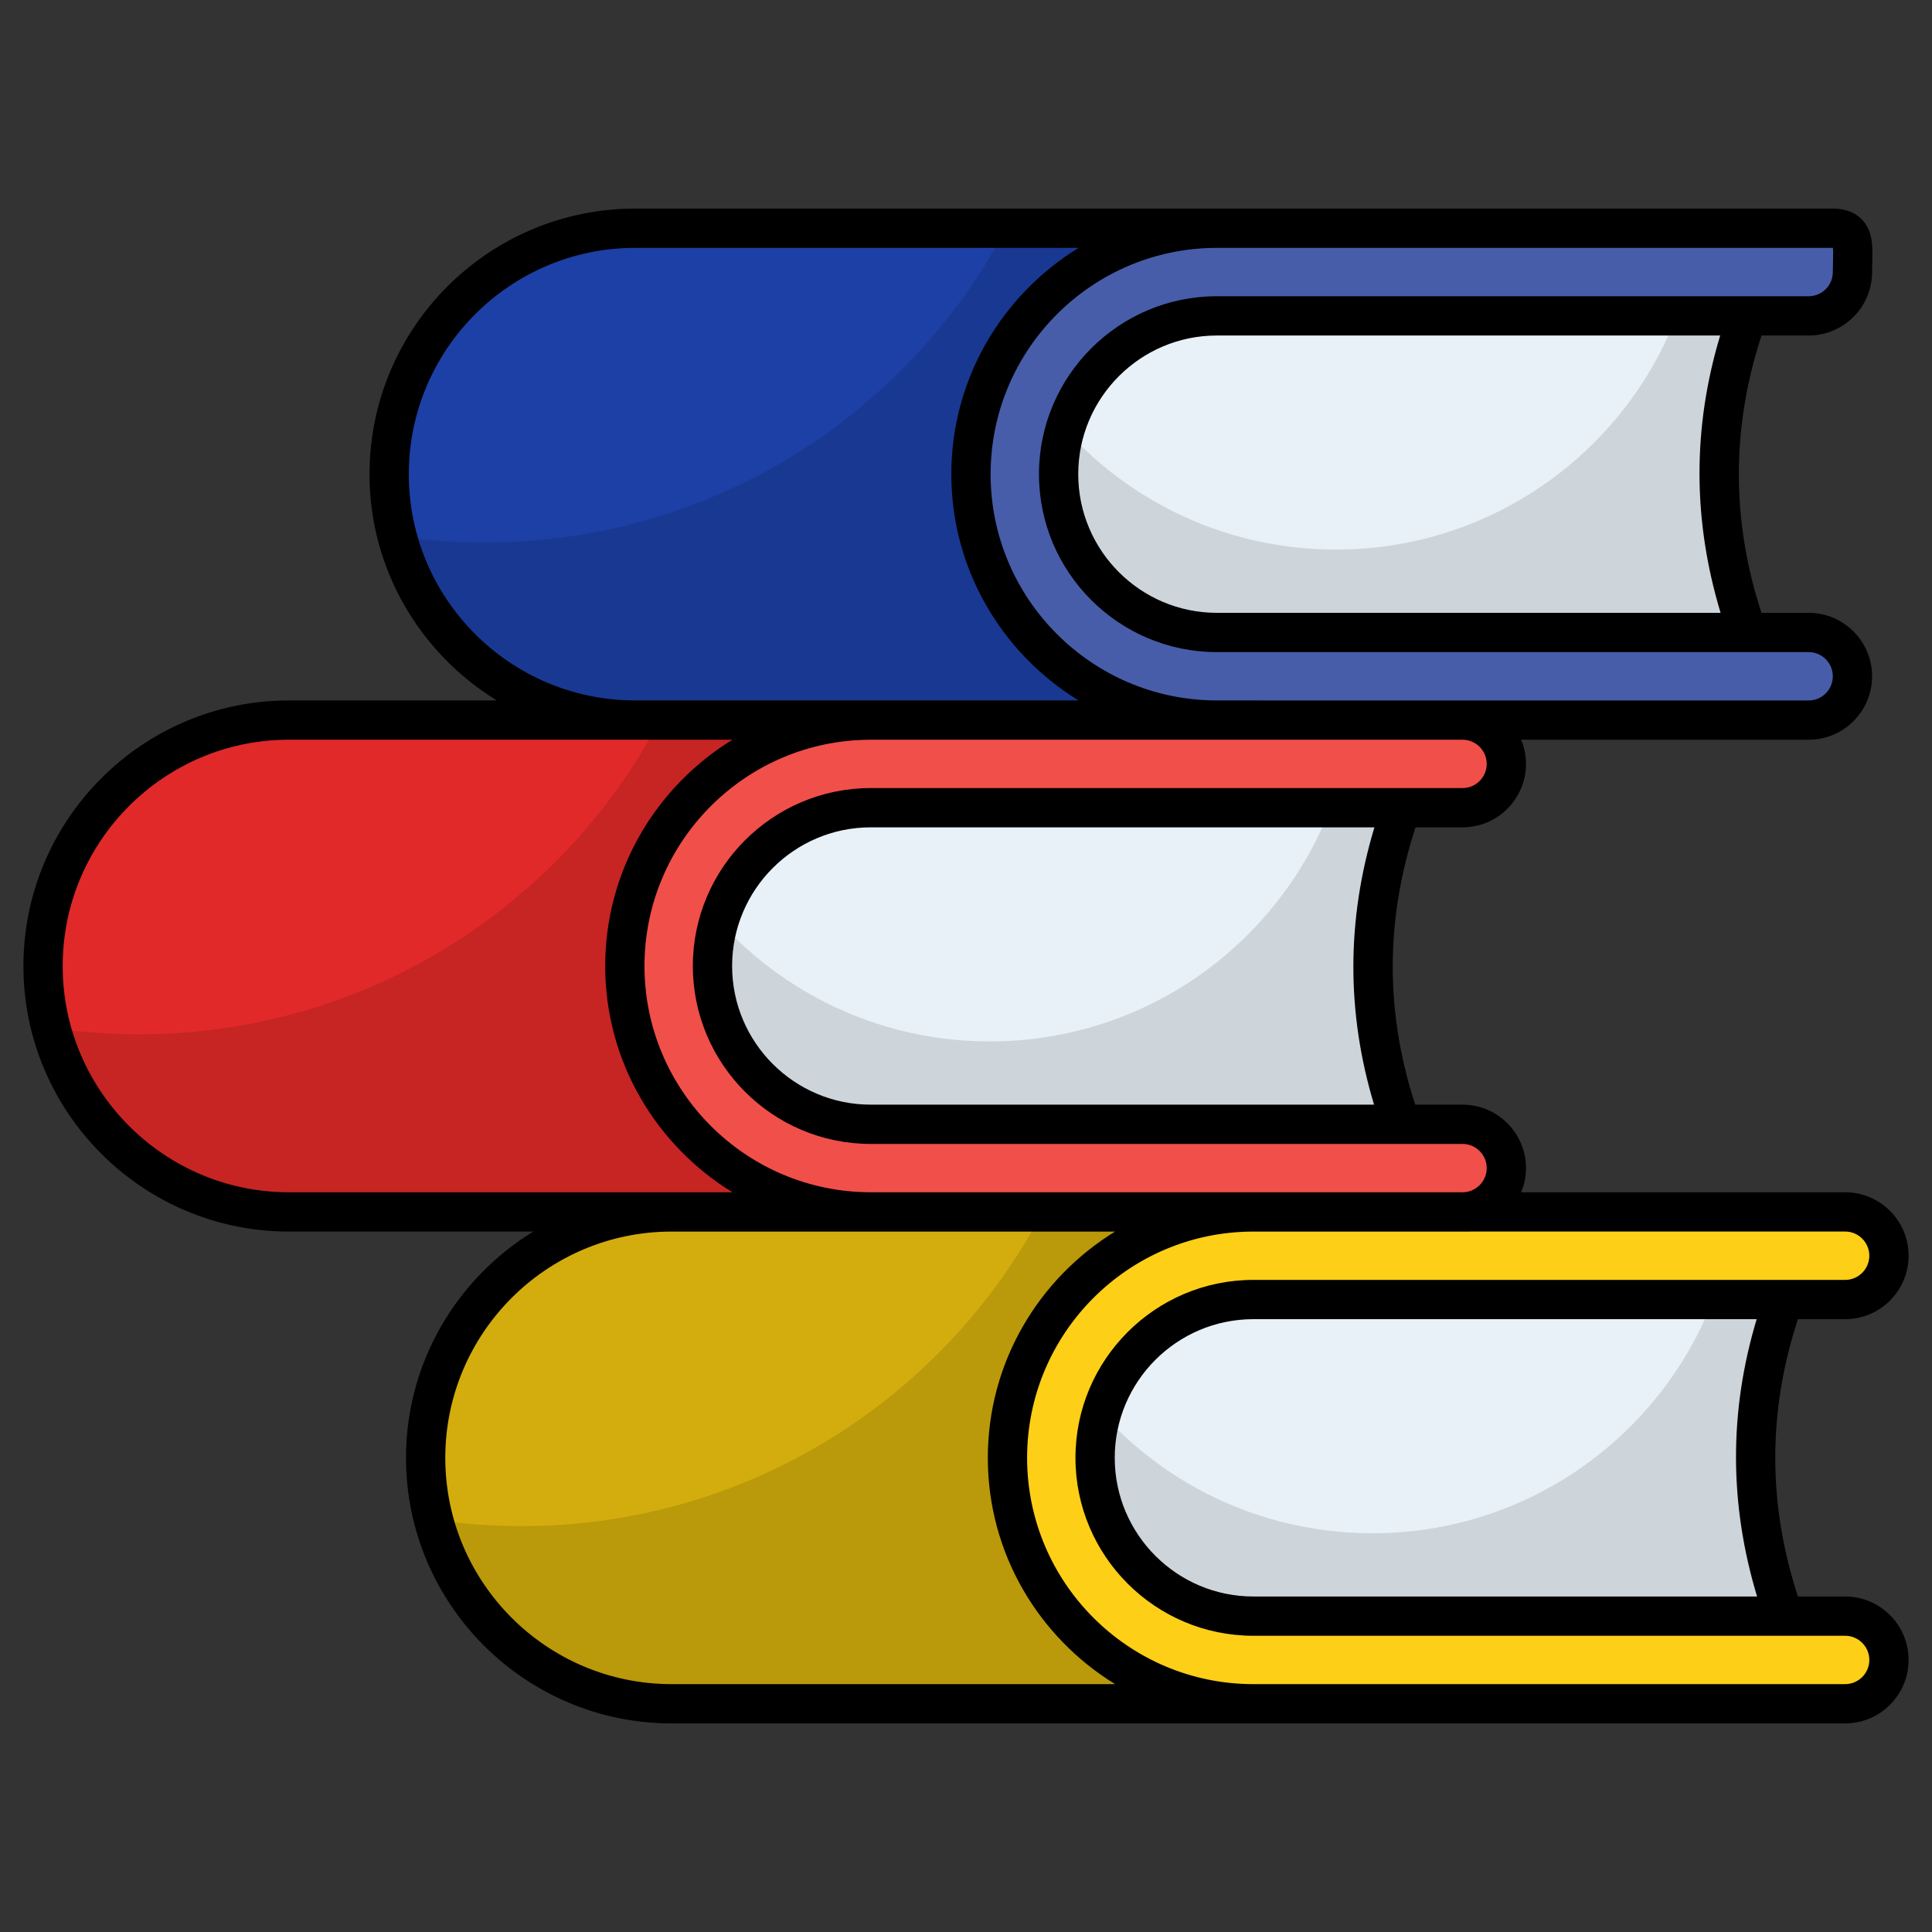 <!-- icon666.com - MILLIONS vector ICONS FREE --><svg enable-background="new 0 0 512 512" viewBox="0 0 512 512" xmlns="http://www.w3.org/2000/svg"><rect x="0" y="0" width="512" height="512" fill="#333333" stroke="none"/><g id="_x39_3_Books"><g><path d="m403.878 321.165h-225.901c-35.938 0-65.175 29.239-65.175 65.177 0 35.937 29.237 65.174 65.175 65.174h225.901z" fill="#d3ad0d"></path><path d="m403.9 321.176v130.329h-225.913c-30.29 0-55.81-20.752-63.095-48.788 7.599 1.153 15.355 1.729 23.267 1.729 59.95 0 111.987-33.748 138.137-83.27z" opacity=".12"></path><path d="m394.207 60.483h-225.901c-35.938 0-65.175 29.239-65.175 65.177 0 35.937 29.237 65.174 65.175 65.174h225.901z" fill="#1c40a5"></path><path d="m394.23 60.494v130.329h-225.914c-30.29 0-55.81-20.752-63.095-48.788 7.599 1.153 15.355 1.729 23.267 1.729 59.95 0 111.987-33.748 138.137-83.27h127.605z" opacity=".12"></path><path d="m302.483 190.824h-225.9c-35.938 0-65.175 29.239-65.175 65.177 0 35.937 29.237 65.174 65.175 65.174h225.901v-130.351z" fill="#e22929"></path><path d="m302.506 190.835v130.329h-225.914c-30.29 0-55.81-20.752-63.095-48.788 7.599 1.153 15.355 1.729 23.267 1.729 59.95 0 111.987-33.748 138.137-83.27z" opacity=".12"></path><path d="m467.694 72.084c-16.432 35.717-16.432 71.434 0 107.151h-145.191c-29.614 0-53.576-24-53.576-53.575 0-14.787 6-28.181 15.678-37.859 9.678-9.716 23.072-15.716 37.898-15.716h145.191z" fill="#e8f1f8"></path><path d="m467.7 179.241h-145.211c-29.608 0-53.557-24-53.557-53.557 0-8.07 1.782-15.774 4.978-22.586 17.346 25.678 46.745 42.552 80.126 42.552 45.434 0 83.584-31.337 93.96-73.575h19.704c-16.455 35.74-16.455 71.426 0 107.166z" opacity=".12"></path><path d="m479.308 190.835h-156.819c-35.938 0-65.175-29.237-65.175-65.175s29.237-65.177 65.175-65.177h163.232c6.413 0 5.2 5.2 5.2 11.613s-5.2 11.613-11.613 11.613h-156.819c-23.13 0-41.948 18.818-41.948 41.95 0 23.13 18.818 41.948 41.948 41.948h156.819c6.413 0 11.613 5.2 11.613 11.613s-5.2 11.615-11.613 11.615z" fill="#475da9"></path><path d="m375.971 202.425c-16.432 35.717-16.432 71.434 0 107.151h-145.192c-29.614 0-53.576-24-53.576-53.575 0-14.787 6-28.181 15.678-37.859 9.678-9.716 23.072-15.716 37.898-15.716h145.192z" fill="#e8f1f8"></path><path d="m375.976 309.582h-145.211c-29.608 0-53.557-24-53.557-53.557 0-8.07 1.782-15.774 4.978-22.586 17.346 25.678 46.745 42.552 80.126 42.552 45.434 0 83.584-31.337 93.96-73.575h19.704c-16.455 35.74-16.455 71.426 0 107.166z" opacity=".12"></path><path d="m387.584 321.176h-156.819c-35.938 0-65.175-29.237-65.175-65.175s29.237-65.177 65.175-65.177h156.819c6.413 0 11.613 5.2 11.613 11.613s-5.2 11.613-11.613 11.613h-156.819c-23.13 0-41.948 18.818-41.948 41.95 0 23.13 18.818 41.948 41.948 41.948h156.819c6.413 0 11.613 5.2 11.613 11.613s-5.2 11.615-11.613 11.615z" fill="#f14f4a"></path><path d="m477.365 332.766c-16.432 35.717-16.432 71.434 0 107.151h-145.191c-29.614 0-53.576-24-53.576-53.575 0-14.787 6-28.181 15.678-37.859 9.678-9.716 23.072-15.716 37.898-15.716h145.191z" fill="#e8f1f8"></path><path d="m477.371 439.923h-145.212c-29.608 0-53.557-24-53.557-53.557 0-8.07 1.782-15.774 4.978-22.586 17.346 25.678 46.745 42.552 80.126 42.552 45.434 0 83.584-31.337 93.96-73.575h19.704c-16.454 35.74-16.454 71.426.001 107.166z" opacity=".12"></path><path d="m488.978 451.517h-156.818c-35.938 0-65.175-29.237-65.175-65.175s29.237-65.177 65.175-65.177h156.819c6.413 0 11.613 5.2 11.613 11.613s-5.2 11.613-11.613 11.613h-156.819c-23.13 0-41.948 18.818-41.948 41.95 0 23.13 18.818 41.948 41.948 41.948h156.819c6.413 0 11.613 5.2 11.613 11.613 0 6.415-5.2 11.615-11.614 11.615z" fill="#fdcf17"></path><path d="m488.979 423.087h-12.507c-8.001-24.44-8.012-49.051-.009-73.492h12.516c9.275 0 16.817-7.542 16.817-16.817s-7.542-16.817-16.817-16.817h-85.856c.817-1.974 1.279-4.132 1.279-6.398 0-9.275-7.542-16.817-16.817-16.817h-12.534c-7.998-24.441-7.928-49.051.078-73.492h12.456c9.275 0 16.817-7.542 16.817-16.817 0-2.267-.462-4.424-1.279-6.398h76.185c9.275 0 16.817-7.542 16.817-16.817s-7.542-16.817-16.817-16.817h-12.499c-7.997-24.441-7.993-49.051.011-73.492h12.488c9.275 0 16.817-7.542 16.817-16.817 0-5.033.857-10.267-2.744-13.971-1.84-1.885-4.416-2.846-7.659-2.846-56.31 0-104.484 0-163.232 0h-154.182c-38.807 0-70.382 31.575-70.382 70.382 0 25.366 13.536 47.572 33.719 59.959h-55.064c-38.807 0-70.377 31.575-70.377 70.382s31.57 70.377 70.377 70.377h64.736c-20.184 12.388-33.72 34.596-33.72 59.964 0 38.807 31.575 70.377 70.382 70.377h154.181 156.819c9.275 0 16.817-7.542 16.817-16.817s-7.542-16.816-16.817-16.816zm-23.337 0h-133.481c-20.262 0-36.744-16.481-36.744-36.744 0-20.262 16.481-36.749 36.744-36.749h133.376c-7.366 24.451-7.279 49.043.105 73.493zm-101.504-130.341h-133.371c-20.262 0-36.749-16.481-36.749-36.744s16.486-36.749 36.749-36.749h133.47c-7.384 24.451-7.463 49.043-.099 73.493zm29.857-90.309c0 3.532-2.876 6.409-6.409 6.409h-156.819c-26 0-47.157 21.157-47.157 47.157s21.157 47.152 47.157 47.152h156.819c3.532 0 6.409 2.876 6.409 6.409 0 3.514-2.851 6.369-6.358 6.398-61.188 0-114.86 0-157.07 0-32.975-.109-59.773-26.957-59.773-59.959s26.798-59.855 59.773-59.964h157.07c3.506.029 6.358 2.884 6.358 6.398zm61.98-40.032h-133.486c-20.262 0-36.744-16.481-36.744-36.744s16.481-36.749 36.744-36.749h133.376c-7.367 24.45-7.28 49.043.11 73.493zm29.747-96.717h.036c.121 1.31-.041 4.312-.041 6.409 0 3.532-2.876 6.409-6.409 6.409h-156.819c-26 0-47.152 21.157-47.152 47.157s21.152 47.152 47.152 47.152h156.819c3.532 0 6.409 2.876 6.409 6.409 0 3.532-2.876 6.409-6.409 6.409-16.125-.001 58.161.004-157.019-.01-32.975-.109-59.768-26.957-59.768-59.959 0-33.069 26.9-59.974 59.969-59.974 56.664-.002 106.732-.002 163.232-.002zm-377.388 59.974c0-33.069 26.905-59.974 59.974-59.974h117.538c-20.191 12.385-33.734 34.6-33.734 59.974 0 25.366 13.534 47.572 33.715 59.959-12.015 0-102.552 0-117.719 0-32.976-.11-59.774-26.957-59.774-59.959zm-31.753 190.309c-33.069 0-59.969-26.9-59.969-59.969s26.9-59.974 59.969-59.974c12.963.001-32.24-.003 117.524.01-20.184 12.388-33.72 34.596-33.72 59.964 0 25.366 13.536 47.572 33.719 59.959h-16.124c-.067 0-.133.01-.201.01zm101.398 130.341c-33.069 0-59.974-26.9-59.974-59.969 0-33.002 26.798-59.855 59.773-59.964h52.989 64.733c-20.182 12.388-33.717 34.596-33.717 59.964 0 25.372 13.541 47.584 33.731 59.969zm311 0c-54.427 0-102.796 0-156.819 0-33.069 0-59.969-26.9-59.969-59.969 0-33.002 26.793-59.855 59.768-59.964 16.096-.001-58.23.004 157.019-.01 3.532 0 6.409 2.876 6.409 6.409s-2.876 6.409-6.409 6.409h-156.817c-26 0-47.152 21.157-47.152 47.157s21.152 47.152 47.152 47.152h156.819c3.532 0 6.409 2.876 6.409 6.409s-2.878 6.407-6.41 6.407z"></path></g></g></svg>